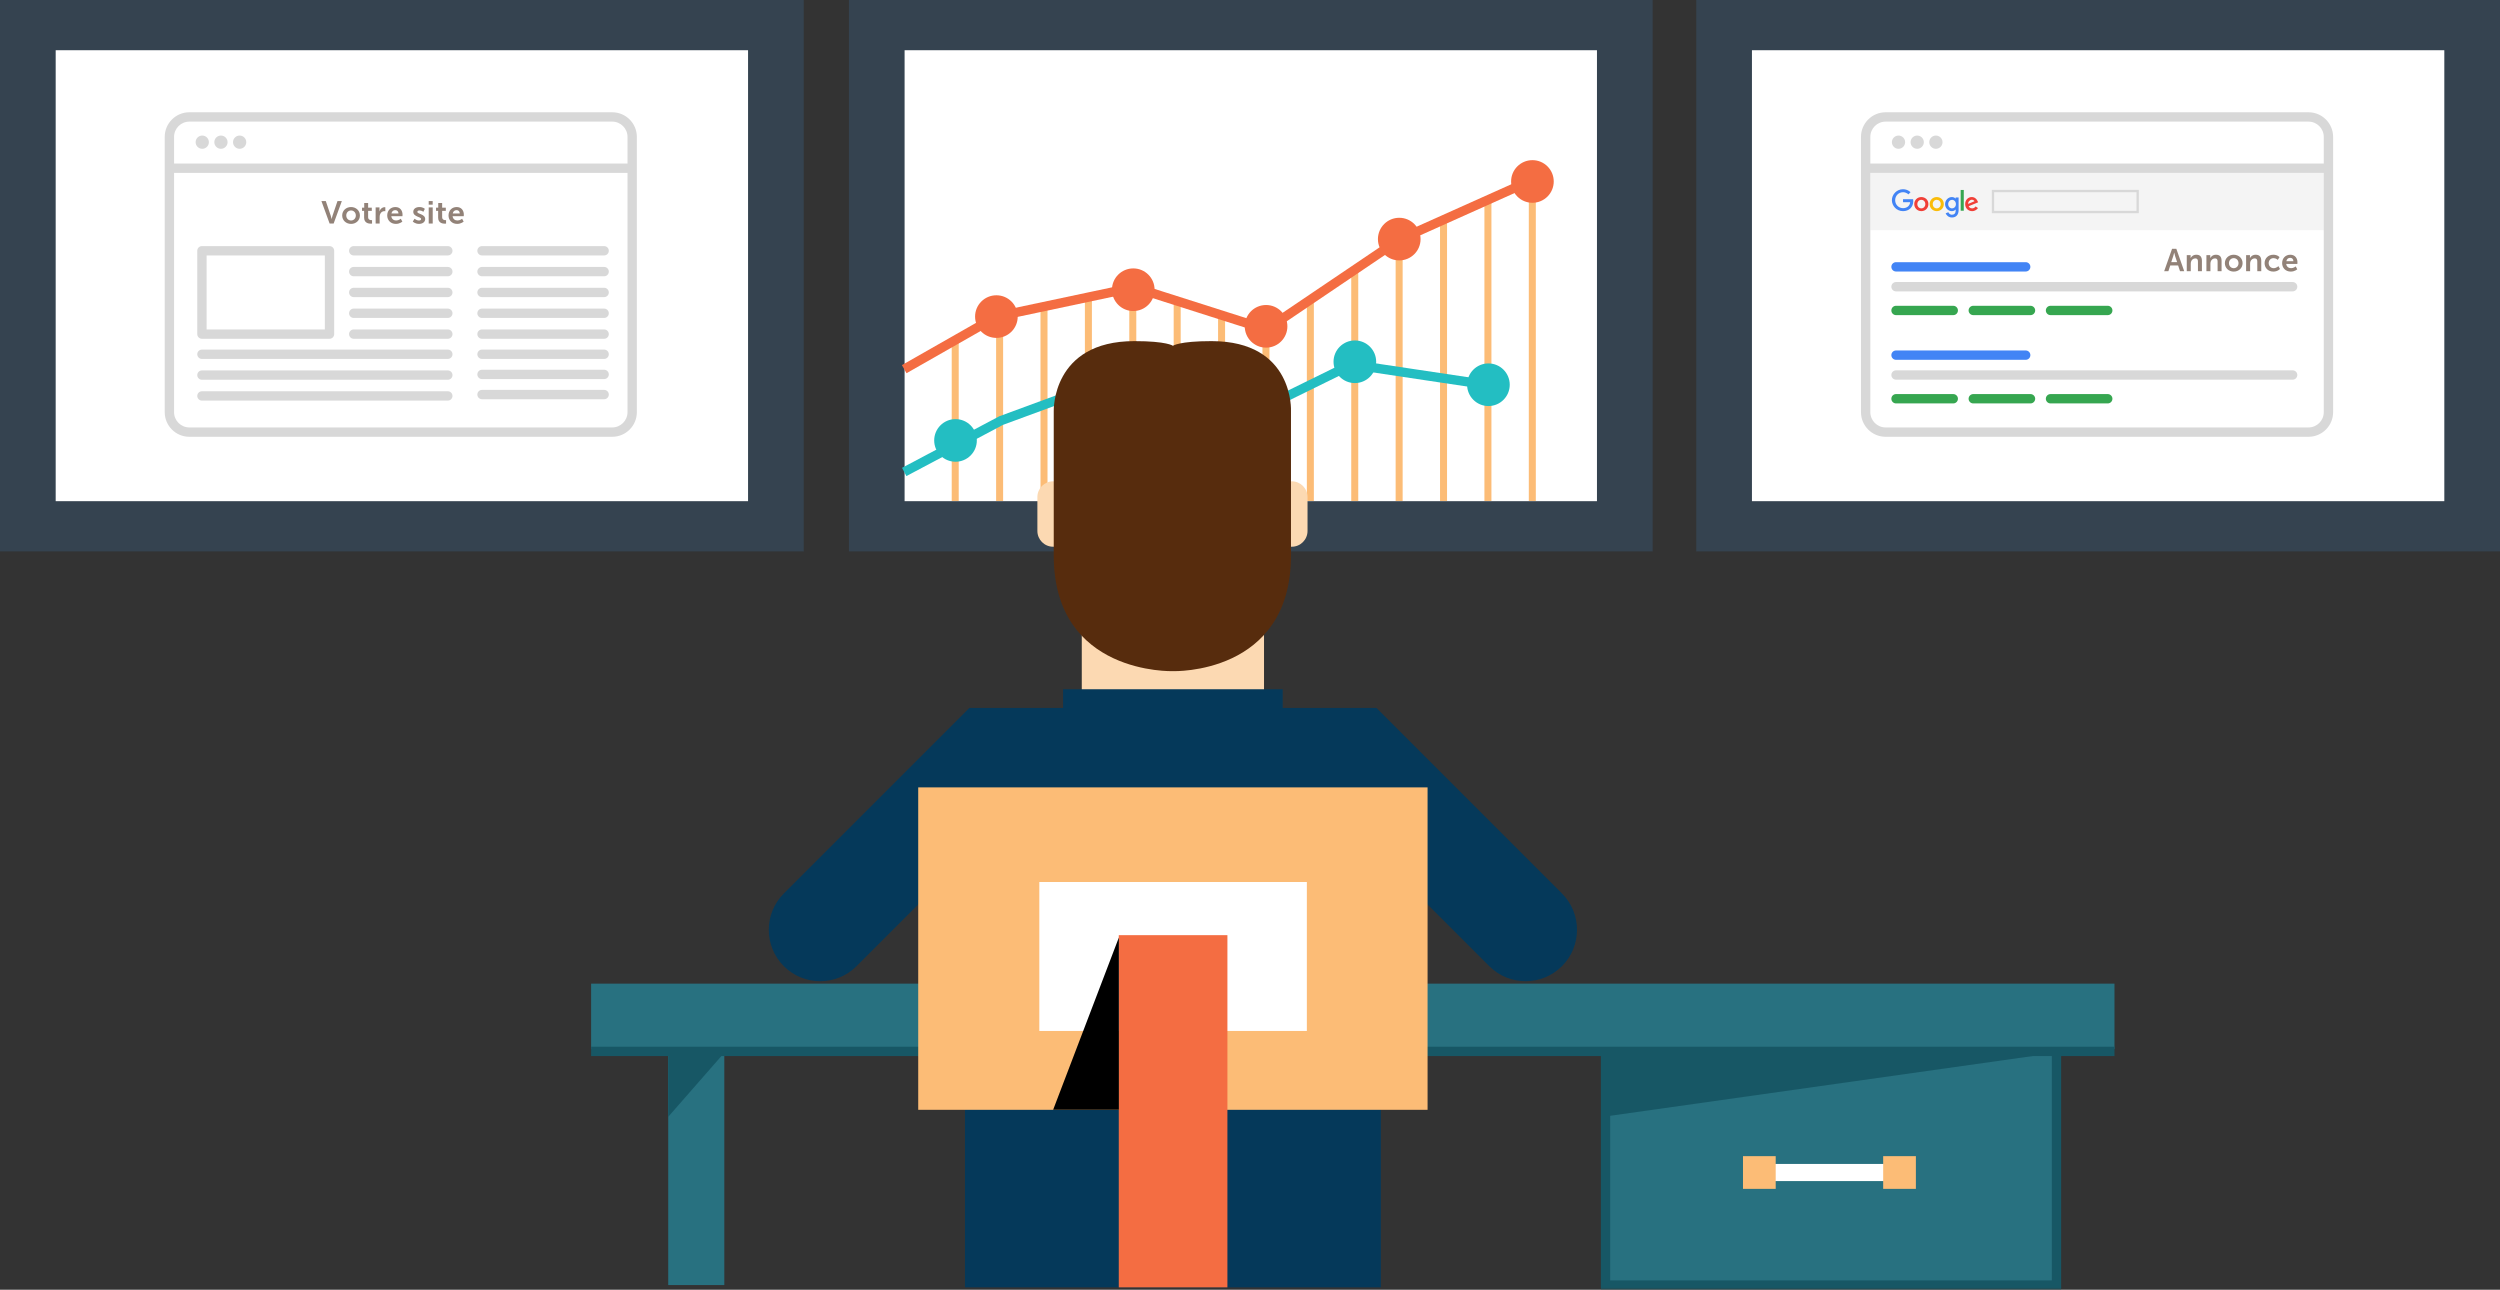 <svg xmlns="http://www.w3.org/2000/svg" xmlns:xlink="http://www.w3.org/1999/xlink" width="535" height="276" viewBox="0 0 535 276">
  <rect x="0" y="0" width="535" height="276" fill="#333333" stroke="none"/>
  <defs>
    <polygon id="sea-monitoring-budget-a" points="0 276 535 276 535 0 0 0"/>
  </defs>
  <g fill="none" fill-rule="evenodd">
    <polygon fill="#354350" points="363 118 535 118 535 0 363 0"/>
    <polygon fill="#FFF" points="374.916 107.252 523.084 107.252 523.084 10.748 374.916 10.748"/>
    <polygon fill="#F4F4F4" points="400.25 49.25 497.458 49.25 497.458 37 400.25 37"/>
    <polygon fill="#354350" points="0 118 172 118 172 0 0 0"/>
    <polygon fill="#FFF" points="11.916 107.252 160.083 107.252 160.083 10.748 11.916 10.748"/>
    <polygon fill="#354350" points="181.667 118 353.666 118 353.666 0 181.667 0"/>
    <polygon fill="#FFF" points="193.583 107.252 341.75 107.252 341.75 10.748 193.583 10.748"/>
    <polygon fill="#FCBC76" points="203.917 106.958 204.917 106.958 204.917 72.833 203.917 72.833"/>
    <polygon stroke="#FCBC76" stroke-width=".5" points="203.917 106.958 204.917 106.958 204.917 72.833 203.917 72.833"/>
    <polygon fill="#FCBC76" points="213.416 106.958 214.417 106.958 214.417 67.498 213.416 67.498"/>
    <polygon stroke="#FCBC76" stroke-width=".5" points="213.417 106.958 214.417 106.958 214.417 67.499 213.417 67.499"/>
    <polygon fill="#FCBC76" points="222.917 106.958 223.917 106.958 223.917 65.582 222.917 65.582"/>
    <polygon stroke="#FCBC76" stroke-width=".5" points="222.917 106.958 223.917 106.958 223.917 65.583 222.917 65.583"/>
    <polygon fill="#FCBC76" points="232.417 106.958 233.417 106.958 233.417 63.582 232.417 63.582"/>
    <polygon stroke="#FCBC76" stroke-width=".5" points="232.417 106.958 233.417 106.958 233.417 63.583 232.417 63.583"/>
    <polygon fill="#FCBC76" points="241.916 106.958 242.916 106.958 242.916 62.5 241.916 62.5"/>
    <polygon stroke="#FCBC76" stroke-width=".5" points="241.917 106.958 242.917 106.958 242.917 62.5 241.917 62.5"/>
    <polygon fill="#FCBC76" points="251.417 106.958 252.417 106.958 252.417 64.285 251.417 64.285"/>
    <polygon stroke="#FCBC76" stroke-width=".5" points="251.417 106.958 252.417 106.958 252.417 64.286 251.417 64.286"/>
    <polygon fill="#FCBC76" points="260.916 106.958 261.916 106.958 261.916 67.333 260.916 67.333"/>
    <polygon stroke="#FCBC76" stroke-width=".5" points="260.917 106.958 261.917 106.958 261.917 67.333 260.917 67.333"/>
    <polygon fill="#FCBC76" points="270.416 106.958 271.416 106.958 271.416 72.833 270.416 72.833"/>
    <polygon stroke="#FCBC76" stroke-width=".5" points="270.416 106.958 271.416 106.958 271.416 72.833 270.416 72.833"/>
    <polygon fill="#FCBC76" points="279.916 106.958 280.916 106.958 280.916 64.416 279.916 64.416"/>
    <polygon stroke="#FCBC76" stroke-width=".5" points="279.916 106.958 280.916 106.958 280.916 64.416 279.916 64.416"/>
    <polygon fill="#FCBC76" points="289.416 106.958 290.416 106.958 290.416 57.895 289.416 57.895"/>
    <polygon stroke="#FCBC76" stroke-width=".5" points="289.416 106.958 290.416 106.958 290.416 57.895 289.416 57.895"/>
    <polygon fill="#FCBC76" points="298.916 106.958 299.916 106.958 299.916 53.665 298.916 53.665"/>
    <polygon stroke="#FCBC76" stroke-width=".5" points="298.916 106.958 299.916 106.958 299.916 53.666 298.916 53.666"/>
    <polygon fill="#FCBC76" points="308.416 106.958 309.417 106.958 309.417 46.915 308.416 46.915"/>
    <polygon stroke="#FCBC76" stroke-width=".5" points="308.416 106.958 309.416 106.958 309.416 46.916 308.416 46.916"/>
    <polygon fill="#FCBC76" points="317.916 106.958 318.916 106.958 318.916 42.748 317.916 42.748"/>
    <polygon stroke="#FCBC76" stroke-width=".5" points="317.916 106.958 318.916 106.958 318.916 42.749 317.916 42.749"/>
    <polygon fill="#FCBC76" points="327.416 106.958 328.416 106.958 328.416 42.748 327.416 42.748"/>
    <polygon stroke="#FCBC76" stroke-width=".5" points="327.416 106.958 328.416 106.958 328.416 42.749 327.416 42.749"/>
    <polyline stroke="#F46D42" stroke-width="2" points="193.5 79 213.25 67.75 242.75 61.5 271 70.5 299.5 51.25 328.5 38.25"/>
    <path fill="#F46D42" d="M217.792 67.751C217.792 70.271 215.749 72.313 213.23 72.313 210.71 72.313 208.667 70.271 208.667 67.751 208.667 65.231 210.71 63.189 213.23 63.189 215.749 63.189 217.792 65.231 217.792 67.751M247.083 62.001C247.083 64.521 245.041 66.563 242.522 66.563 240.001 66.563 237.958 64.521 237.958 62.001 237.958 59.481 240.001 57.439 242.522 57.439 245.041 57.439 247.083 59.481 247.083 62.001M275.501 69.834C275.501 72.354 273.457 74.396 270.939 74.396 268.418 74.396 266.376 72.354 266.376 69.834 266.376 67.314 268.418 65.272 270.939 65.272 273.457 65.272 275.501 67.314 275.501 69.834M304.001 51.167C304.001 53.687 301.957 55.729 299.439 55.729 296.919 55.729 294.876 53.687 294.876 51.167 294.876 48.647 296.919 46.605 299.439 46.605 301.957 46.605 304.001 48.647 304.001 51.167M332.5 38.834C332.5 41.354 330.457 43.396 327.938 43.396 325.419 43.396 323.375 41.354 323.375 38.834 323.375 36.314 325.419 34.272 327.938 34.272 330.457 34.272 332.5 36.314 332.5 38.834"/>
    <polyline stroke="#23BEC2" stroke-width="2" points="193.5 101 214.25 90 233.25 83 260.75 92 289.25 78 319.25 82.5"/>
    <path fill="#23BEC2" d="M209.042 94.251C209.042 96.771 206.999 98.813 204.48 98.813 201.96 98.813 199.917 96.771 199.917 94.251 199.917 91.731 201.96 89.689 204.48 89.689 206.999 89.689 209.042 91.731 209.042 94.251M237.583 83.001C237.583 85.521 235.541 87.563 233.022 87.563 230.501 87.563 228.458 85.521 228.458 83.001 228.458 80.481 230.501 78.439 233.022 78.439 235.541 78.439 237.583 80.481 237.583 83.001M266.084 90.834C266.084 93.354 264.041 95.396 261.522 95.396 259.002 95.396 256.959 93.354 256.959 90.834 256.959 88.314 259.002 86.272 261.522 86.272 264.041 86.272 266.084 88.314 266.084 90.834M294.501 77.417C294.501 79.937 292.457 81.979 289.939 81.979 287.419 81.979 285.376 79.937 285.376 77.417 285.376 74.897 287.419 72.855 289.939 72.855 292.457 72.855 294.501 74.897 294.501 77.417M323.084 82.334C323.084 84.854 321.041 86.896 318.522 86.896 316.002 86.896 313.959 84.854 313.959 82.334 313.959 79.814 316.002 77.772 318.522 77.772 321.041 77.772 323.084 79.814 323.084 82.334"/>
    <path fill="#D8D8D8" d="M40.519,26.026 C38.717,26.026 37.25,27.492 37.25,29.295 L37.25,88.205 C37.25,90.007 38.717,91.473 40.519,91.473 L131.018,91.473 C132.821,91.473 134.287,90.007 134.287,88.205 L134.287,29.295 C134.287,27.492 132.821,26.026 131.018,26.026 L40.519,26.026 Z M131.018,93.473 L40.519,93.473 C37.614,93.473 35.25,91.11 35.25,88.205 L35.25,29.295 C35.25,26.389 37.614,24.026 40.519,24.026 L131.018,24.026 C133.923,24.026 136.287,26.389 136.287,29.295 L136.287,88.205 C136.287,91.11 133.923,93.473 131.018,93.473 L131.018,93.473 Z"/>
    <mask id="sea-monitoring-budget-b" fill="#fff">
      <use xlink:href="#sea-monitoring-budget-a"/>
    </mask>
    <polygon fill="#D8D8D8" points="36 37 135 37 135 35 36 35" mask="url(#sea-monitoring-budget-b)"/>
    <path fill="#D8D8D8" d="M44.699 30.425C44.699 31.209 44.065 31.843 43.282 31.843 42.499 31.843 41.865 31.209 41.865 30.425 41.865 29.643 42.499 29.009 43.282 29.009 44.065 29.009 44.699 29.643 44.699 30.425M48.699 30.425C48.699 31.209 48.065 31.843 47.282 31.843 46.499 31.843 45.865 31.209 45.865 30.425 45.865 29.643 46.499 29.009 47.282 29.009 48.065 29.009 48.699 29.643 48.699 30.425M52.699 30.425C52.699 31.209 52.065 31.843 51.282 31.843 50.499 31.843 49.865 31.209 49.865 30.425 49.865 29.643 50.499 29.009 51.282 29.009 52.065 29.009 52.699 29.643 52.699 30.425M403.519 26.026C401.716 26.026 400.25 27.492 400.25 29.295L400.25 88.205C400.25 90.007 401.716 91.473 403.519 91.473L494.018 91.473C495.821 91.473 497.287 90.007 497.287 88.205L497.287 29.295C497.287 27.492 495.821 26.026 494.018 26.026L403.519 26.026zM494.018 93.473L403.519 93.473C400.614 93.473 398.25 91.11 398.25 88.205L398.25 29.295C398.25 26.389 400.614 24.026 403.519 24.026L494.018 24.026C496.923 24.026 499.287 26.389 499.287 29.295L499.287 88.205C499.287 91.11 496.923 93.473 494.018 93.473L494.018 93.473z" mask="url(#sea-monitoring-budget-b)"/>
    <polygon fill="#D8D8D8" points="399 37 498 37 498 35 399 35" mask="url(#sea-monitoring-budget-b)"/>
    <path fill="#D8D8D8" d="M407.698 30.425C407.698 31.209 407.064 31.843 406.281 31.843 405.499 31.843 404.864 31.209 404.864 30.425 404.864 29.643 405.499 29.009 406.281 29.009 407.064 29.009 407.698 29.643 407.698 30.425M411.698 30.425C411.698 31.209 411.064 31.843 410.281 31.843 409.499 31.843 408.864 31.209 408.864 30.425 408.864 29.643 409.499 29.009 410.281 29.009 411.064 29.009 411.698 29.643 411.698 30.425M415.698 30.425C415.698 31.209 415.064 31.843 414.281 31.843 413.499 31.843 412.864 31.209 412.864 30.425 412.864 29.643 413.499 29.009 414.281 29.009 415.064 29.009 415.698 29.643 415.698 30.425M426.75 45.125L457.208 45.125 457.208 41.125 426.75 41.125 426.75 45.125zM426.25 45.625L457.708 45.625 457.708 40.625 426.25 40.625 426.25 45.625z" mask="url(#sea-monitoring-budget-b)"/>
    <path fill="#4284F5" d="M433.5,58.105 L405.75,58.105 C405.197,58.105 404.75,57.657 404.75,57.105 C404.75,56.553 405.197,56.105 405.75,56.105 L433.5,56.105 C434.053,56.105 434.5,56.553 434.5,57.105 C434.5,57.657 434.053,58.105 433.5,58.105" mask="url(#sea-monitoring-budget-b)"/>
    <path fill="#D8D8D8" d="M490.625,62.355 L405.75,62.355 C405.197,62.355 404.75,61.907 404.75,61.355 C404.75,60.803 405.197,60.355 405.75,60.355 L490.625,60.355 C491.178,60.355 491.625,60.803 491.625,61.355 C491.625,61.907 491.178,62.355 490.625,62.355" mask="url(#sea-monitoring-budget-b)"/>
    <path fill="#36A650" d="M417.999 67.438L405.75 67.438C405.197 67.438 404.75 66.99 404.75 66.438 404.75 65.886 405.197 65.438 405.75 65.438L417.999 65.438C418.552 65.438 418.999 65.886 418.999 66.438 418.999 66.99 418.552 67.438 417.999 67.438M434.529 67.438L422.279 67.438C421.726 67.438 421.279 66.99 421.279 66.438 421.279 65.886 421.726 65.438 422.279 65.438L434.529 65.438C435.082 65.438 435.529 65.886 435.529 66.438 435.529 66.99 435.082 67.438 434.529 67.438M451.059 67.438L438.81 67.438C438.257 67.438 437.81 66.99 437.81 66.438 437.81 65.886 438.257 65.438 438.81 65.438L451.059 65.438C451.612 65.438 452.059 65.886 452.059 66.438 452.059 66.99 451.612 67.438 451.059 67.438" mask="url(#sea-monitoring-budget-b)"/>
    <path fill="#4284F5" d="M433.5,77 L405.75,77 C405.197,77 404.75,76.552 404.75,76 C404.75,75.448 405.197,75 405.75,75 L433.5,75 C434.053,75 434.5,75.448 434.5,76 C434.5,76.552 434.053,77 433.5,77" mask="url(#sea-monitoring-budget-b)"/>
    <path fill="#D8D8D8" d="M490.625,81.25 L405.75,81.25 C405.197,81.25 404.75,80.802 404.75,80.25 C404.75,79.698 405.197,79.25 405.75,79.25 L490.625,79.25 C491.178,79.25 491.625,79.698 491.625,80.25 C491.625,80.802 491.178,81.25 490.625,81.25" mask="url(#sea-monitoring-budget-b)"/>
    <path fill="#36A650" d="M417.999 86.333L405.75 86.333C405.197 86.333 404.75 85.885 404.75 85.333 404.75 84.781 405.197 84.333 405.75 84.333L417.999 84.333C418.552 84.333 418.999 84.781 418.999 85.333 418.999 85.885 418.552 86.333 417.999 86.333M434.529 86.333L422.279 86.333C421.726 86.333 421.279 85.885 421.279 85.333 421.279 84.781 421.726 84.333 422.279 84.333L434.529 84.333C435.082 84.333 435.529 84.781 435.529 85.333 435.529 85.885 435.082 86.333 434.529 86.333M451.059 86.333L438.81 86.333C438.257 86.333 437.81 85.885 437.81 85.333 437.81 84.781 438.257 84.333 438.81 84.333L451.059 84.333C451.612 84.333 452.059 84.781 452.059 85.333 452.059 85.885 451.612 86.333 451.059 86.333" mask="url(#sea-monitoring-budget-b)"/>
    <polygon fill="#287180" points="143 275 155 275 155 224 143 224" mask="url(#sea-monitoring-budget-b)"/>
    <polygon fill="#287180" points="343.584 275 440.084 275 440.084 224 343.584 224" mask="url(#sea-monitoring-budget-b)"/>
    <polygon stroke="#175765" stroke-width="2" points="343.584 275 440.084 275 440.084 224 343.584 224" mask="url(#sea-monitoring-budget-b)"/>
    <polygon fill="#05395A" points="206.5 275.5 295.5 275.5 295.5 229.5 206.5 229.5" mask="url(#sea-monitoring-budget-b)"/>
    <polygon fill="#287180" points="126.5 224.5 452.5 224.5 452.5 210.5 126.5 210.5" mask="url(#sea-monitoring-budget-b)"/>
    <polygon fill="#175765" points="126.5 226 452.5 226 452.5 224 126.5 224" mask="url(#sea-monitoring-budget-b)"/>
    <path fill="#05395A" d="M229.259 160.797L183.297 206.76C179.001 211.055 172.036 211.055 167.74 206.76 163.445 202.463 163.445 195.499 167.74 191.203L207.44 151.503 229.259 160.797zM272.74 160.797L318.702 206.76C322.998 211.055 329.964 211.055 334.26 206.76 338.554 202.463 338.554 195.499 334.26 191.203L294.555 151.5 272.74 160.797z" mask="url(#sea-monitoring-budget-b)"/>
    <polygon fill="#FCD9B2" points="231.5 148.5 270.5 148.5 270.5 132.5 231.5 132.5" mask="url(#sea-monitoring-budget-b)"/>
    <polygon fill="#05395A" points="207.5 172.5 294.5 172.5 294.5 151.5 207.5 151.5" mask="url(#sea-monitoring-budget-b)"/>
    <polygon fill="#FCBC76" points="196.5 237.5 305.5 237.5 305.5 168.5 196.5 168.5" mask="url(#sea-monitoring-budget-b)"/>
    <polygon fill="#FFF" points="222.416 220.625 279.666 220.625 279.666 188.75 222.416 188.75" mask="url(#sea-monitoring-budget-b)"/>
    <polygon fill="#F46D42" points="239.417 275.5 262.667 275.5 262.667 200.125 239.417 200.125" mask="url(#sea-monitoring-budget-b)"/>
    <polygon fill="#05395A" points="227.5 155.5 274.5 155.5 274.5 147.5 227.5 147.5" mask="url(#sea-monitoring-budget-b)"/>
    <path fill="#FCD9B2" d="M229 113.625C229 115.489 227.489 117 225.625 117L225.375 117C223.511 117 222 115.489 222 113.625L222 106.375C222 104.511 223.511 103 225.375 103L225.625 103C227.489 103 229 104.511 229 106.375L229 113.625zM279.812 113.625C279.812 115.489 278.301 117 276.438 117L276.188 117C274.324 117 272.812 115.489 272.812 113.625L272.812 106.375C272.812 104.511 274.324 103 276.188 103L276.438 103C278.301 103 279.812 104.511 279.812 106.375L279.812 113.625z" mask="url(#sea-monitoring-budget-b)"/>
    <path fill="#572C0D" d="M251.01,143.625 C251.01,143.625 276.271,144.5 276.271,118.875 L276.271,88 C276.271,88 277.02,73 259.27,73 C252.27,73 251.01,74 251.01,74 C251.01,74 249.75,73 242.75,73 C225,73 225.5,88 225.5,88 L225.5,118.875 C225.5,144.5 251.01,143.625 251.01,143.625" mask="url(#sea-monitoring-budget-b)"/>
    <polygon fill="#FFF" points="374.5 252.75 409 252.75 409 249.084 374.5 249.084" mask="url(#sea-monitoring-budget-b)"/>
    <polygon fill="#FCBC76" points="373 254.417 380 254.417 380 247.417 373 247.417" mask="url(#sea-monitoring-budget-b)"/>
    <polygon fill="#FCBC76" points="403 254.417 410 254.417 410 247.417 403 247.417" mask="url(#sea-monitoring-budget-b)"/>
    <polygon fill="#175765" points="343 225 343 239 440.25 225.25" mask="url(#sea-monitoring-budget-b)"/>
    <polygon fill="#175765" points="143 239 155.25 225 143 225" mask="url(#sea-monitoring-budget-b)"/>
    <polygon fill="#000" points="239.438 200.625 225.375 237.484 239.438 237.484" mask="url(#sea-monitoring-budget-b)"/>
    <path fill="#4284F5" d="M409.4,42.63 L407.248,42.63 L407.248,43.269 L408.774,43.269 C408.699,44.165 407.954,44.547 407.25,44.547 C406.35,44.547 405.565,43.838 405.565,42.846 C405.565,41.879 406.313,41.134 407.252,41.134 C407.976,41.134 408.403,41.596 408.403,41.596 L408.85,41.133 C408.85,41.133 408.276,40.494 407.229,40.494 C405.896,40.494 404.864,41.619 404.864,42.835 C404.864,44.026 405.835,45.187 407.263,45.187 C408.519,45.187 409.439,44.326 409.439,43.054 C409.439,42.785 409.4,42.63 409.4,42.63" mask="url(#sea-monitoring-budget-b)"/>
    <path fill="#F03F37" d="M411.173,42.76 C411.608,42.76 412.02,43.112 412.02,43.677 C412.02,44.231 411.61,44.593 411.171,44.593 C410.69,44.593 410.31,44.207 410.31,43.673 C410.31,43.151 410.685,42.76 411.173,42.76 M411.164,42.168 C410.281,42.168 409.648,42.858 409.648,43.664 C409.648,44.481 410.262,45.184 411.175,45.184 C412.001,45.184 412.678,44.553 412.678,43.681 C412.678,42.682 411.891,42.168 411.164,42.168" mask="url(#sea-monitoring-budget-b)"/>
    <path fill="#FABC09" d="M414.471,42.76 C414.906,42.76 415.318,43.112 415.318,43.677 C415.318,44.231 414.908,44.593 414.469,44.593 C413.988,44.593 413.608,44.207 413.608,43.673 C413.608,43.151 413.984,42.76 414.471,42.76 M414.462,42.168 C413.579,42.168 412.947,42.858 412.947,43.664 C412.947,44.481 413.56,45.184 414.473,45.184 C415.299,45.184 415.976,44.553 415.976,43.681 C415.976,42.682 415.189,42.168 414.462,42.168" mask="url(#sea-monitoring-budget-b)"/>
    <path fill="#4284F5" d="M417.756,42.76 C418.153,42.76 418.562,43.099 418.562,43.679 C418.562,44.268 418.154,44.593 417.747,44.593 C417.315,44.593 416.913,44.242 416.913,43.685 C416.913,43.106 417.33,42.76 417.756,42.76 M417.697,42.169 C416.887,42.169 416.249,42.879 416.249,43.676 C416.249,44.584 416.988,45.186 417.684,45.186 C418.113,45.186 418.342,45.015 418.511,44.82 L418.511,45.117 C418.511,45.637 418.194,45.949 417.718,45.949 C417.257,45.949 417.026,45.607 416.945,45.412 L416.365,45.655 C416.571,46.089 416.985,46.543 417.723,46.543 C418.528,46.543 419.143,46.035 419.143,44.97 L419.143,42.26 L418.511,42.26 L418.511,42.515 C418.317,42.305 418.05,42.169 417.697,42.169" mask="url(#sea-monitoring-budget-b)"/>
    <path fill="#F03F37" d="M421.981,42.746 C422.256,42.746 422.455,42.892 422.54,43.068 L421.188,43.633 C421.13,43.196 421.544,42.746 421.981,42.746 M421.955,42.166 C421.19,42.166 420.547,42.774 420.547,43.672 C420.547,44.622 421.263,45.186 422.028,45.186 C422.667,45.186 423.058,44.837 423.292,44.524 L422.77,44.177 C422.635,44.387 422.409,44.592 422.032,44.592 C421.607,44.592 421.413,44.36 421.292,44.135 L423.314,43.296 L423.21,43.05 C423.013,42.568 422.558,42.166 421.955,42.166" mask="url(#sea-monitoring-budget-b)"/>
    <polygon fill="#36A650" points="419.584 45.096 420.248 45.096 420.248 40.65 419.584 40.65" mask="url(#sea-monitoring-budget-b)"/>
    <path fill="#928278" d="M465.274 54.072C465.274 54.072 465.166 54.545 465.072 54.816L464.645 56.1 465.903 56.1 465.477 54.816C465.389 54.545 465.288 54.072 465.288 54.072L465.274 54.072zM466.119 56.809L464.436 56.809 464.031 58.04 463.131 58.04 464.821 53.24 465.734 53.24 467.423 58.04 466.525 58.04 466.119 56.809zM467.967 54.593L468.791 54.593 468.791 54.991C468.791 55.12 468.778 55.228 468.778 55.228L468.791 55.228C468.94 54.938 469.319 54.512 470.015 54.512 470.779 54.512 471.211 54.91 471.211 55.823L471.211 58.04 470.36 58.04 470.36 55.999C470.36 55.58 470.251 55.296 469.812 55.296 469.353 55.296 469.014 55.587 468.886 55.999 468.838 56.141 468.825 56.296 468.825 56.459L468.825 58.04 467.967 58.04 467.967 54.593zM472.173 54.593L472.997 54.593 472.997 54.991C472.997 55.12 472.984 55.228 472.984 55.228L472.997 55.228C473.146 54.938 473.525 54.512 474.221 54.512 474.985 54.512 475.417 54.91 475.417 55.823L475.417 58.04 474.566 58.04 474.566 55.999C474.566 55.58 474.457 55.296 474.018 55.296 473.559 55.296 473.22 55.587 473.092 55.999 473.044 56.141 473.031 56.296 473.031 56.459L473.031 58.04 472.173 58.04 472.173 54.593zM478.022 57.391C478.575 57.391 479.043 56.958 479.043 56.316 479.043 55.681 478.575 55.242 478.022 55.242 477.459 55.242 476.993 55.681 476.993 56.316 476.993 56.958 477.459 57.391 478.022 57.391M478.014 54.512C479.068 54.512 479.914 55.262 479.914 56.316 479.914 57.377 479.068 58.121 478.022 58.121 476.966 58.121 476.122 57.377 476.122 56.316 476.122 55.262 476.966 54.512 478.014 54.512M480.667 54.593L481.491 54.593 481.491 54.991C481.491 55.12 481.478 55.228 481.478 55.228L481.491 55.228C481.64 54.938 482.019 54.512 482.715 54.512 483.479 54.512 483.911 54.91 483.911 55.823L483.911 58.04 483.06 58.04 483.06 55.999C483.06 55.58 482.951 55.296 482.512 55.296 482.053 55.296 481.714 55.587 481.586 55.999 481.538 56.141 481.525 56.296 481.525 56.459L481.525 58.04 480.667 58.04 480.667 54.593zM486.495 54.512C487.393 54.512 487.819 55.026 487.819 55.026L487.441 55.614C487.441 55.614 487.083 55.242 486.542 55.242 485.907 55.242 485.494 55.722 485.494 56.31 485.494 56.891 485.914 57.391 486.569 57.391 487.15 57.391 487.583 56.952 487.583 56.952L487.914 57.56C487.914 57.56 487.421 58.121 486.495 58.121 485.352 58.121 484.622 57.317 484.622 56.317 484.622 55.336 485.352 54.512 486.495 54.512M490.789 55.891C490.776 55.424 490.485 55.174 490.106 55.174 489.667 55.174 489.363 55.445 489.282 55.891L490.789 55.891zM490.127 54.512C491.121 54.512 491.654 55.235 491.654 56.148 491.654 56.249 491.635 56.479 491.635 56.479L489.255 56.479C489.31 57.08 489.775 57.391 490.289 57.391 490.844 57.391 491.283 57.013 491.283 57.013L491.614 57.628C491.614 57.628 491.087 58.121 490.228 58.121 489.086 58.121 488.376 57.297 488.376 56.317 488.376 55.255 489.1 54.512 490.127 54.512L490.127 54.512zM68.785 43.035L69.724 43.035 70.779 46.165C70.874 46.442 70.955 46.868 70.962 46.868L70.975 46.868C70.982 46.868 71.063 46.442 71.158 46.165L72.219 43.035 73.152 43.035 71.401 47.834 70.536 47.834 68.785 43.035zM75.128 47.185C75.682 47.185 76.149 46.752 76.149 46.111 76.149 45.475 75.682 45.036 75.128 45.036 74.566 45.036 74.1 45.475 74.1 46.111 74.1 46.752 74.566 47.185 75.128 47.185M75.121 44.306C76.175 44.306 77.021 45.056 77.021 46.111 77.021 47.172 76.175 47.916 75.128 47.916 74.073 47.916 73.229 47.172 73.229 46.111 73.229 45.056 74.073 44.306 75.121 44.306M77.921 45.124L77.475 45.124 77.475 44.441 77.942 44.441 77.942 43.447 78.779 43.447 78.779 44.441 79.564 44.441 79.564 45.124 78.779 45.124 78.779 46.462C78.779 47.03 79.226 47.111 79.462 47.111 79.557 47.111 79.617 47.098 79.617 47.098L79.617 47.848C79.617 47.848 79.516 47.868 79.354 47.868 78.874 47.868 77.921 47.726 77.921 46.57L77.921 45.124zM80.386 44.387L81.21 44.387 81.21 44.982C81.21 45.11 81.197 45.225 81.197 45.225L81.21 45.225C81.365 44.732 81.778 44.34 82.305 44.34 82.386 44.34 82.461 44.353 82.461 44.353L82.461 45.198C82.461 45.198 82.373 45.184 82.258 45.184 81.893 45.184 81.481 45.394 81.319 45.908 81.264 46.077 81.244 46.266 81.244 46.469L81.244 47.834 80.386 47.834 80.386 44.387zM85.277 45.685C85.264 45.218 84.973 44.968 84.594 44.968 84.155 44.968 83.851 45.239 83.77 45.685L85.277 45.685zM84.615 44.306C85.609 44.306 86.142 45.029 86.142 45.942 86.142 46.043 86.123 46.273 86.123 46.273L83.743 46.273C83.798 46.874 84.263 47.185 84.777 47.185 85.332 47.185 85.771 46.807 85.771 46.807L86.102 47.422C86.102 47.422 85.575 47.915 84.716 47.915 83.574 47.915 82.864 47.091 82.864 46.111 82.864 45.049 83.588 44.306 84.615 44.306L84.615 44.306zM88.724 46.807C88.724 46.807 89.103 47.185 89.664 47.185 89.908 47.185 90.117 47.078 90.117 46.874 90.117 46.361 88.441 46.428 88.441 45.32 88.441 44.678 89.015 44.306 89.758 44.306 90.536 44.306 90.914 44.698 90.914 44.698L90.597 45.333C90.597 45.333 90.279 45.036 89.751 45.036 89.529 45.036 89.313 45.13 89.313 45.347 89.313 45.833 90.989 45.773 90.989 46.881 90.989 47.456 90.489 47.915 89.67 47.915 88.812 47.915 88.332 47.409 88.332 47.409L88.724 46.807zM91.743 47.834L92.601 47.834 92.601 44.387 91.743 44.387 91.743 47.834zM91.743 43.799L92.595 43.799 92.595 43.035 91.743 43.035 91.743 43.799zM93.761 45.124L93.315 45.124 93.315 44.441 93.782 44.441 93.782 43.447 94.619 43.447 94.619 44.441 95.404 44.441 95.404 45.124 94.619 45.124 94.619 46.462C94.619 47.03 95.066 47.111 95.302 47.111 95.397 47.111 95.457 47.098 95.457 47.098L95.457 47.848C95.457 47.848 95.356 47.868 95.194 47.868 94.714 47.868 93.761 47.726 93.761 46.57L93.761 45.124zM98.395 45.685C98.382 45.218 98.091 44.968 97.712 44.968 97.273 44.968 96.969 45.239 96.888 45.685L98.395 45.685zM97.733 44.306C98.727 44.306 99.26 45.029 99.26 45.942 99.26 46.043 99.241 46.273 99.241 46.273L96.861 46.273C96.916 46.874 97.381 47.185 97.895 47.185 98.45 47.185 98.889 46.807 98.889 46.807L99.22 47.422C99.22 47.422 98.693 47.915 97.834 47.915 96.692 47.915 95.982 47.091 95.982 46.111 95.982 45.049 96.706 44.306 97.733 44.306L97.733 44.306z" mask="url(#sea-monitoring-budget-b)"/>
    <path fill="#D8D8D8" d="M44.214 70.5L69.515 70.5 69.515 54.666 44.214 54.666 44.214 70.5zM70.516 72.5L43.214 72.5C42.662 72.5 42.214 72.052 42.214 71.5L42.214 53.666C42.214 53.114 42.662 52.666 43.214 52.666L70.516 52.666C71.068 52.666 71.516 53.114 71.516 53.666L71.516 71.5C71.516 72.052 71.068 72.5 70.516 72.5L70.516 72.5zM95.833 54.666L75.698 54.666C75.146 54.666 74.698 54.218 74.698 53.666 74.698 53.114 75.146 52.666 75.698 52.666L95.833 52.666C96.385 52.666 96.833 53.114 96.833 53.666 96.833 54.218 96.385 54.666 95.833 54.666M95.833 59.124L75.698 59.124C75.146 59.124 74.698 58.676 74.698 58.124 74.698 57.572 75.146 57.124 75.698 57.124L95.833 57.124C96.385 57.124 96.833 57.572 96.833 58.124 96.833 58.676 96.385 59.124 95.833 59.124M95.833 63.583L75.698 63.583C75.146 63.583 74.698 63.135 74.698 62.583 74.698 62.031 75.146 61.583 75.698 61.583L95.833 61.583C96.385 61.583 96.833 62.031 96.833 62.583 96.833 63.135 96.385 63.583 95.833 63.583M95.833 68.041L75.698 68.041C75.146 68.041 74.698 67.594 74.698 67.041 74.698 66.49 75.146 66.041 75.698 66.041L95.833 66.041C96.385 66.041 96.833 66.49 96.833 67.041 96.833 67.594 96.385 68.041 95.833 68.041M95.833 72.5L75.698 72.5C75.146 72.5 74.698 72.052 74.698 71.5 74.698 70.948 75.146 70.5 75.698 70.5L95.833 70.5C96.385 70.5 96.833 70.948 96.833 71.5 96.833 72.052 96.385 72.5 95.833 72.5M129.286 54.666L103.151 54.666C102.599 54.666 102.151 54.218 102.151 53.666 102.151 53.114 102.599 52.666 103.151 52.666L129.286 52.666C129.838 52.666 130.286 53.114 130.286 53.666 130.286 54.218 129.838 54.666 129.286 54.666M129.286 59.124L103.151 59.124C102.599 59.124 102.151 58.676 102.151 58.124 102.151 57.572 102.599 57.124 103.151 57.124L129.286 57.124C129.838 57.124 130.286 57.572 130.286 58.124 130.286 58.676 129.838 59.124 129.286 59.124M129.286 63.583L103.151 63.583C102.599 63.583 102.151 63.135 102.151 62.583 102.151 62.031 102.599 61.583 103.151 61.583L129.286 61.583C129.838 61.583 130.286 62.031 130.286 62.583 130.286 63.135 129.838 63.583 129.286 63.583M129.286 68.041L103.151 68.041C102.599 68.041 102.151 67.594 102.151 67.041 102.151 66.49 102.599 66.041 103.151 66.041L129.286 66.041C129.838 66.041 130.286 66.49 130.286 67.041 130.286 67.594 129.838 68.041 129.286 68.041M129.286 72.5L103.151 72.5C102.599 72.5 102.151 72.052 102.151 71.5 102.151 70.948 102.599 70.5 103.151 70.5L129.286 70.5C129.838 70.5 130.286 70.948 130.286 71.5 130.286 72.052 129.838 72.5 129.286 72.5M129.286 76.812L103.151 76.812C102.599 76.812 102.151 76.364 102.151 75.812 102.151 75.26 102.599 74.812 103.151 74.812L129.286 74.812C129.838 74.812 130.286 75.26 130.286 75.812 130.286 76.364 129.838 76.812 129.286 76.812M129.286 81.124L103.151 81.124C102.599 81.124 102.151 80.676 102.151 80.124 102.151 79.572 102.599 79.124 103.151 79.124L129.286 79.124C129.838 79.124 130.286 79.572 130.286 80.124 130.286 80.676 129.838 81.124 129.286 81.124M129.286 85.436L103.151 85.436C102.599 85.436 102.151 84.988 102.151 84.436 102.151 83.884 102.599 83.436 103.151 83.436L129.286 83.436C129.838 83.436 130.286 83.884 130.286 84.436 130.286 84.988 129.838 85.436 129.286 85.436M95.833 76.812L43.214 76.812C42.662 76.812 42.214 76.364 42.214 75.812 42.214 75.26 42.662 74.812 43.214 74.812L95.833 74.812C96.385 74.812 96.833 75.26 96.833 75.812 96.833 76.364 96.385 76.812 95.833 76.812M95.833 81.27L43.214 81.27C42.662 81.27 42.214 80.823 42.214 80.27 42.214 79.719 42.662 79.27 43.214 79.27L95.833 79.27C96.385 79.27 96.833 79.719 96.833 80.27 96.833 80.823 96.385 81.27 95.833 81.27M95.833 85.729L43.214 85.729C42.662 85.729 42.214 85.281 42.214 84.729 42.214 84.177 42.662 83.729 43.214 83.729L95.833 83.729C96.385 83.729 96.833 84.177 96.833 84.729 96.833 85.281 96.385 85.729 95.833 85.729" mask="url(#sea-monitoring-budget-b)"/>
  </g>
</svg>
